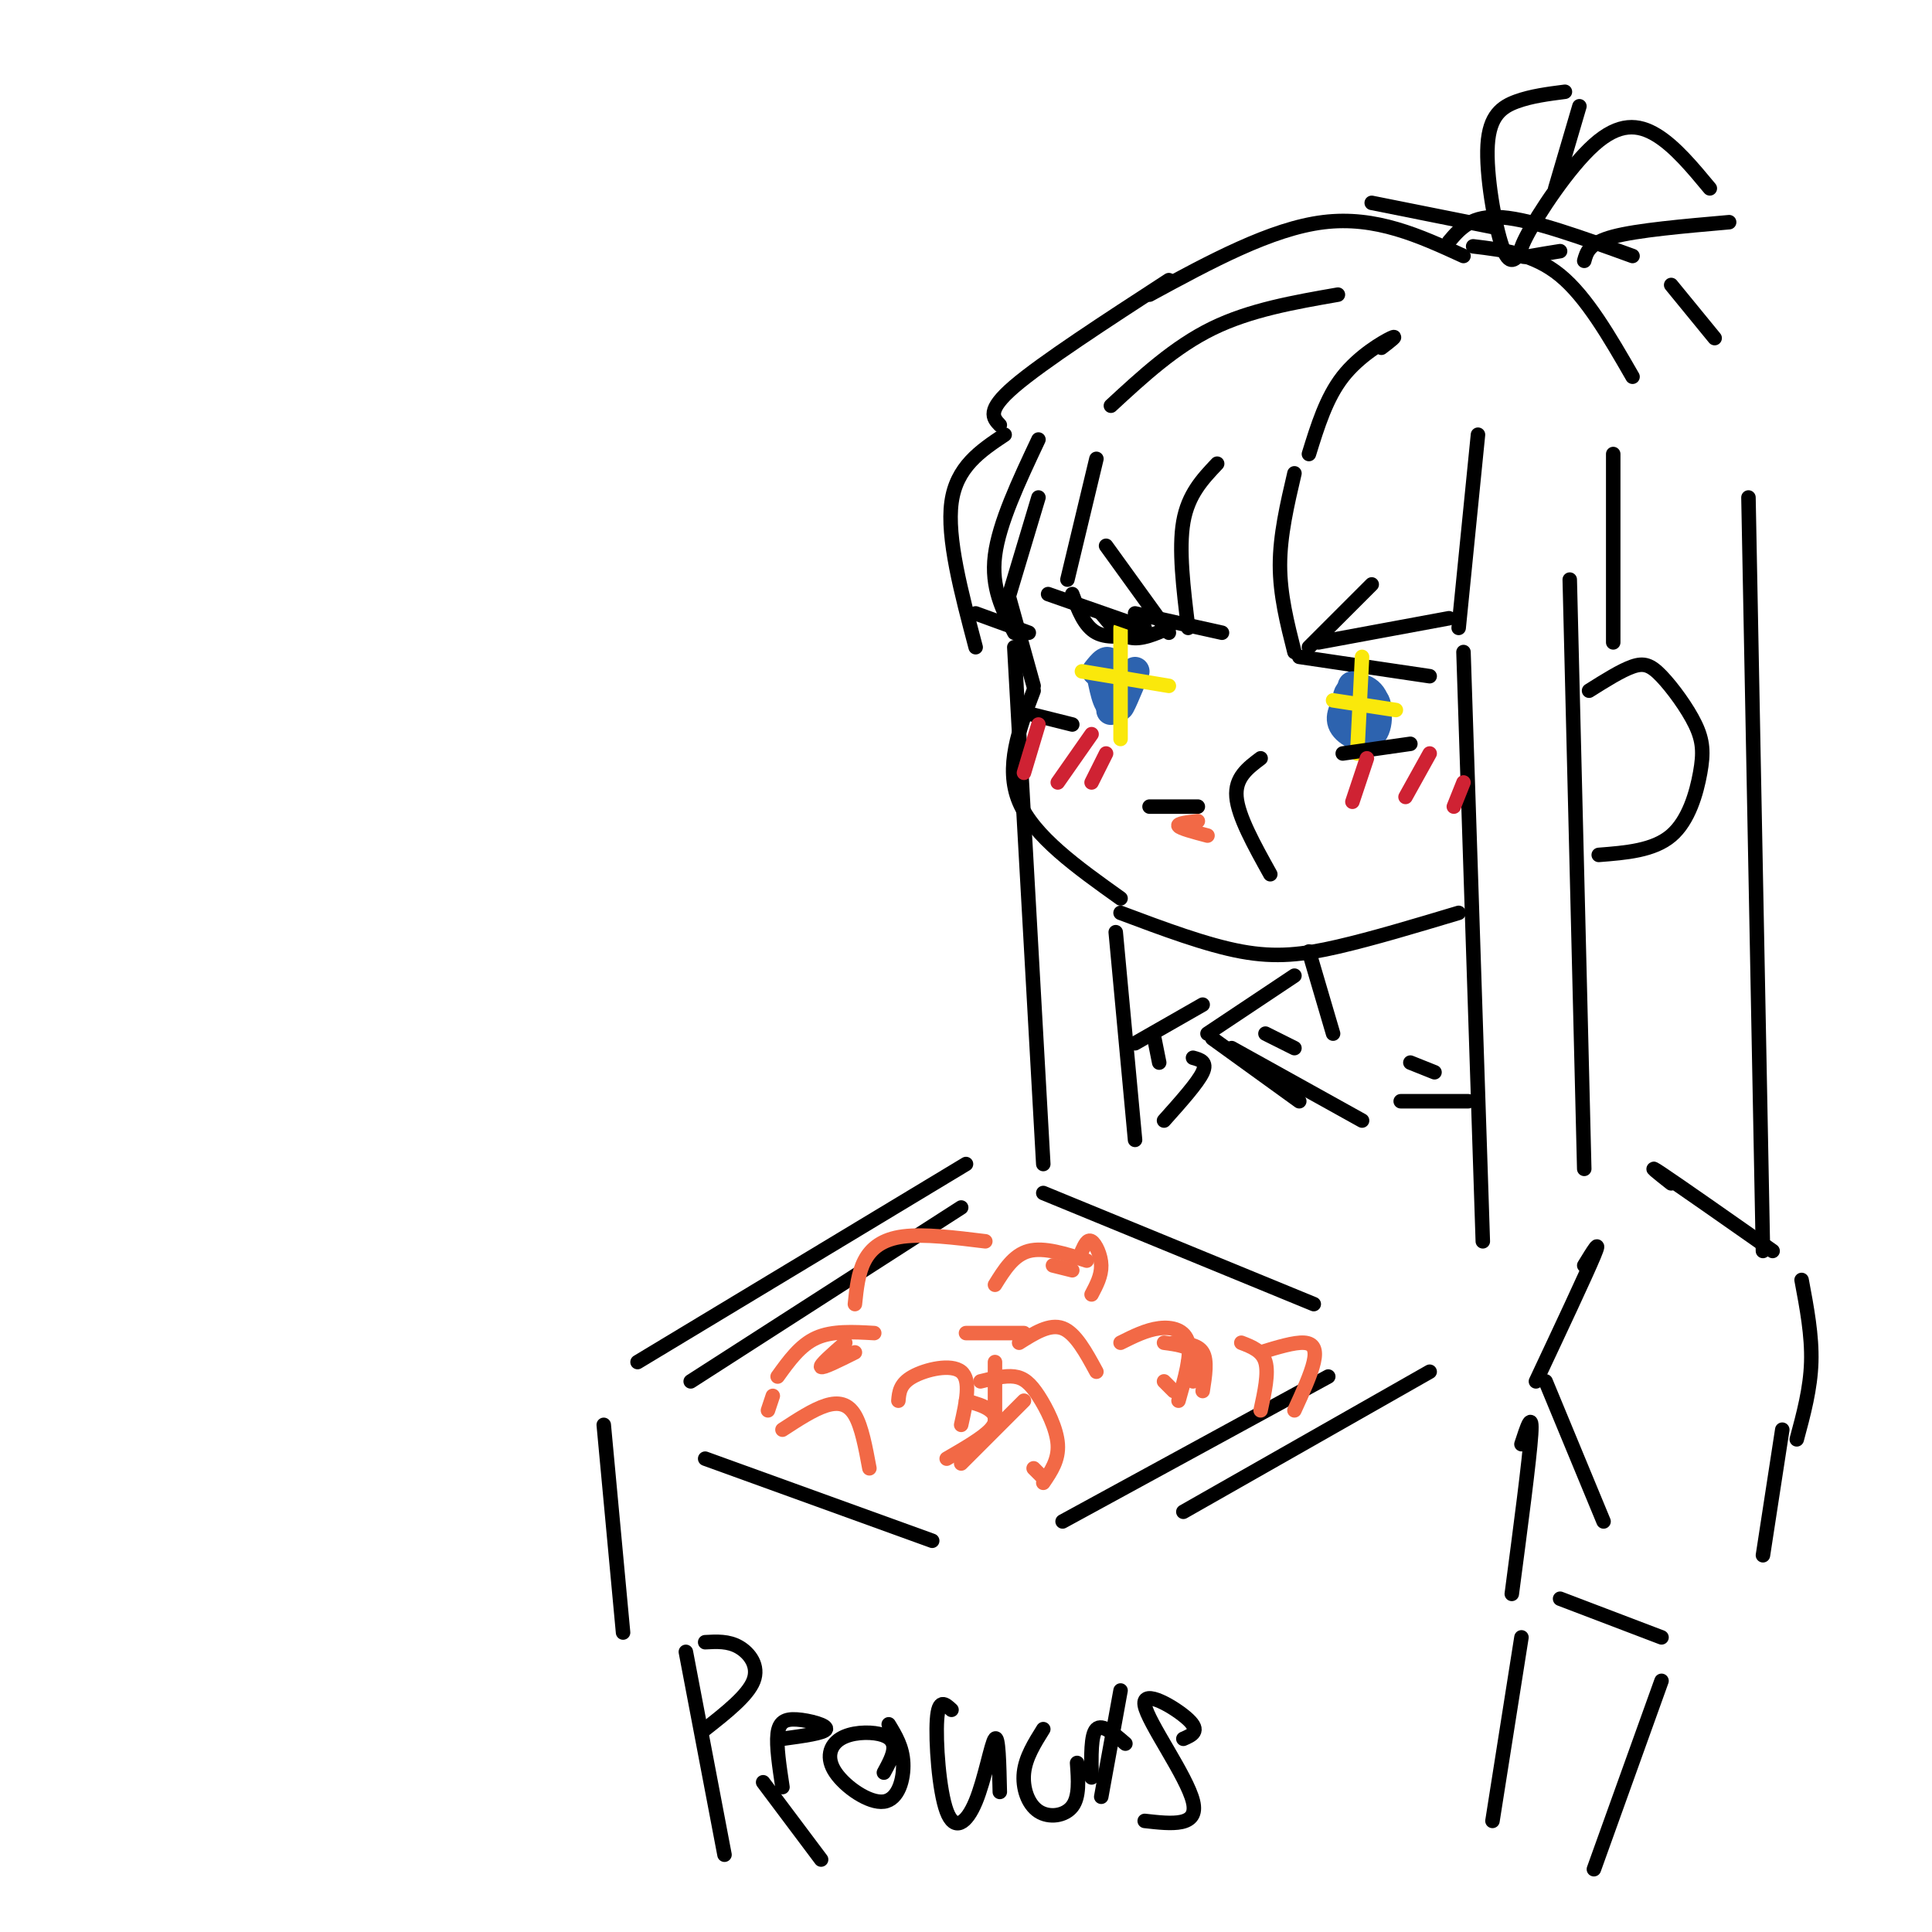 <svg viewBox='0 0 400 400' version='1.1' xmlns='http://www.w3.org/2000/svg' xmlns:xlink='http://www.w3.org/1999/xlink'><g fill='none' stroke='rgb(0,0,0)' stroke-width='3' stroke-linecap='round' stroke-linejoin='round'><path d='M215,103c0.000,0.000 -6.000,20.000 -6,20'/><path d='M209,124c0.000,0.000 5.000,18.000 5,18'/><path d='M214,143c-3.000,7.917 -6.000,15.833 -3,23c3.000,7.167 12.000,13.583 21,20'/><path d='M261,157c-2.667,2.000 -5.333,4.000 -5,8c0.333,4.000 3.667,10.000 7,16'/><path d='M232,189c8.889,3.333 17.778,6.667 25,8c7.222,1.333 12.778,0.667 20,-1c7.222,-1.667 16.111,-4.333 25,-7'/><path d='M227,95c0.000,0.000 -6.000,25.000 -6,25'/><path d='M222,123c1.250,3.333 2.500,6.667 5,8c2.500,1.333 6.250,0.667 10,0'/><path d='M228,127c1.833,2.250 3.667,4.500 6,5c2.333,0.500 5.167,-0.750 8,-2'/><path d='M252,96c-3.000,3.167 -6.000,6.333 -7,12c-1.000,5.667 0.000,13.833 1,22'/><path d='M215,91c-4.083,8.667 -8.167,17.333 -9,24c-0.833,6.667 1.583,11.333 4,16'/><path d='M235,127c0.000,0.000 18.000,4.000 18,4'/><path d='M268,98c-1.500,6.417 -3.000,12.833 -3,19c0.000,6.167 1.500,12.083 3,18'/><path d='M269,136c0.000,0.000 27.000,4.000 27,4'/><path d='M208,90c-5.000,3.333 -10.000,6.667 -11,14c-1.000,7.333 2.000,18.667 5,30'/><path d='M202,127c0.000,0.000 11.000,4.000 11,4'/><path d='M207,88c-1.417,-1.500 -2.833,-3.000 3,-8c5.833,-5.000 18.917,-13.500 32,-22'/><path d='M238,61c12.583,-6.833 25.167,-13.667 36,-15c10.833,-1.333 19.917,2.833 29,7'/><path d='M230,84c6.583,-6.083 13.167,-12.167 21,-16c7.833,-3.833 16.917,-5.417 26,-7'/><path d='M286,72c1.800,-1.378 3.600,-2.756 2,-2c-1.600,0.756 -6.600,3.644 -10,8c-3.400,4.356 -5.200,10.178 -7,16'/><path d='M306,90c0.000,0.000 -4.000,40.000 -4,40'/><path d='M303,135c0.000,0.000 4.000,122.000 4,122'/><path d='M325,120c0.000,0.000 3.000,122.000 3,122'/><path d='M329,143c3.322,-2.091 6.644,-4.183 9,-5c2.356,-0.817 3.744,-0.360 6,2c2.256,2.360 5.378,6.622 7,10c1.622,3.378 1.744,5.871 1,10c-0.744,4.129 -2.356,9.894 -6,13c-3.644,3.106 -9.322,3.553 -15,4'/><path d='M210,134c0.000,0.000 6.000,107.000 6,107'/><path d='M231,193c0.000,0.000 4.000,43.000 4,43'/><path d='M334,94c0.000,0.000 0.000,39.000 0,39'/><path d='M305,51c6.250,0.750 12.500,1.500 18,6c5.500,4.500 10.250,12.750 15,21'/><path d='M300,50c2.333,-2.750 4.667,-5.500 11,-5c6.333,0.500 16.667,4.250 27,8'/><path d='M346,59c0.000,0.000 9.000,11.000 9,11'/><path d='M362,103c0.000,0.000 3.000,156.000 3,156'/><path d='M284,42c0.000,0.000 25.000,5.000 25,5'/><path d='M323,52c-2.085,0.333 -4.169,0.667 -6,1c-1.831,0.333 -3.408,0.667 -1,-4c2.408,-4.667 8.802,-14.333 14,-19c5.198,-4.667 9.199,-4.333 13,-2c3.801,2.333 7.400,6.667 11,11'/><path d='M328,54c0.500,-1.833 1.000,-3.667 6,-5c5.000,-1.333 14.500,-2.167 24,-3'/><path d='M315,52c-1.232,1.696 -2.464,3.393 -4,-1c-1.536,-4.393 -3.375,-14.875 -3,-21c0.375,-6.125 2.964,-7.893 6,-9c3.036,-1.107 6.518,-1.554 10,-2'/><path d='M327,22c0.000,0.000 -5.000,17.000 -5,17'/></g>
<g fill='none' stroke='rgb(45,99,175)' stroke-width='6' stroke-linecap='round' stroke-linejoin='round'><path d='M228,140c0.720,3.565 1.440,7.131 3,6c1.560,-1.131 3.958,-6.958 4,-7c0.042,-0.042 -2.274,5.702 -3,7c-0.726,1.298 0.137,-1.851 1,-5'/><path d='M280,144c-1.480,2.082 -2.960,4.163 -2,6c0.960,1.837 4.359,3.429 6,2c1.641,-1.429 1.523,-5.880 0,-8c-1.523,-2.120 -4.449,-1.908 -5,0c-0.551,1.908 1.275,5.514 3,6c1.725,0.486 3.350,-2.147 3,-4c-0.350,-1.853 -2.675,-2.927 -5,-4'/><path d='M280,142c-0.333,0.000 1.333,2.000 3,4'/><path d='M227,139c1.267,-1.600 2.533,-3.200 3,-1c0.467,2.200 0.133,8.200 0,9c-0.133,0.800 -0.067,-3.600 0,-8'/></g>
<g fill='none' stroke='rgb(250,232,11)' stroke-width='3' stroke-linecap='round' stroke-linejoin='round'><path d='M232,130c0.000,0.000 0.000,23.000 0,23'/><path d='M224,139c0.000,0.000 18.000,3.000 18,3'/><path d='M282,136c0.000,0.000 -1.000,20.000 -1,20'/><path d='M276,145c0.000,0.000 13.000,2.000 13,2'/></g>
<g fill='none' stroke='rgb(0,0,0)' stroke-width='3' stroke-linecap='round' stroke-linejoin='round'><path d='M217,123c0.000,0.000 20.000,7.000 20,7'/><path d='M273,133c0.000,0.000 27.000,-5.000 27,-5'/><path d='M214,148c0.000,0.000 8.000,2.000 8,2'/><path d='M278,156c0.000,0.000 14.000,-2.000 14,-2'/><path d='M229,113c0.000,0.000 13.000,18.000 13,18'/><path d='M271,134c0.000,0.000 13.000,-13.000 13,-13'/></g>
<g fill='none' stroke='rgb(207,34,51)' stroke-width='3' stroke-linecap='round' stroke-linejoin='round'><path d='M215,150c0.000,0.000 -3.000,10.000 -3,10'/><path d='M226,152c0.000,0.000 -7.000,10.000 -7,10'/><path d='M229,156c0.000,0.000 -3.000,6.000 -3,6'/><path d='M283,157c0.000,0.000 -3.000,9.000 -3,9'/><path d='M296,156c0.000,0.000 -5.000,9.000 -5,9'/><path d='M303,162c0.000,0.000 -2.000,5.000 -2,5'/></g>
<g fill='none' stroke='rgb(0,0,0)' stroke-width='3' stroke-linecap='round' stroke-linejoin='round'><path d='M238,167c0.000,0.000 10.000,0.000 10,0'/><path d='M271,197c0.000,0.000 5.000,17.000 5,17'/><path d='M268,202c0.000,0.000 -18.000,12.000 -18,12'/><path d='M251,215c0.000,0.000 18.000,13.000 18,13'/><path d='M255,217c0.000,0.000 27.000,15.000 27,15'/><path d='M290,228c0.000,0.000 14.000,0.000 14,0'/><path d='M200,241c0.000,0.000 -68.000,41.000 -68,41'/><path d='M125,295c0.000,0.000 4.000,43.000 4,43'/><path d='M245,313c0.000,0.000 51.000,-29.000 51,-29'/><path d='M346,245c-2.750,-2.167 -5.500,-4.333 -2,-2c3.500,2.333 13.250,9.167 23,16'/><path d='M373,265c1.083,5.750 2.167,11.500 2,17c-0.167,5.500 -1.583,10.750 -3,16'/><path d='M328,262c1.833,-3.000 3.667,-6.000 2,-2c-1.667,4.000 -6.833,15.000 -12,26'/><path d='M320,286c0.000,0.000 12.000,29.000 12,29'/><path d='M315,299c1.167,-3.583 2.333,-7.167 2,-2c-0.333,5.167 -2.167,19.083 -4,33'/><path d='M323,331c0.000,0.000 21.000,8.000 21,8'/><path d='M369,296c0.000,0.000 -4.000,26.000 -4,26'/><path d='M249,208c0.000,0.000 -14.000,8.000 -14,8'/><path d='M239,215c0.000,0.000 1.000,5.000 1,5'/><path d='M247,219c1.500,0.417 3.000,0.833 2,3c-1.000,2.167 -4.500,6.083 -8,10'/><path d='M262,214c0.000,0.000 6.000,3.000 6,3'/><path d='M292,220c0.000,0.000 5.000,2.000 5,2'/><path d='M315,339c0.000,0.000 -6.000,38.000 -6,38'/><path d='M344,348c0.000,0.000 -14.000,39.000 -14,39'/><path d='M142,342c0.000,0.000 8.000,42.000 8,42'/><path d='M146,340c2.400,-0.133 4.800,-0.267 7,1c2.200,1.267 4.200,3.933 3,7c-1.200,3.067 -5.600,6.533 -10,10'/><path d='M162,360c4.357,-0.595 8.714,-1.190 9,-2c0.286,-0.810 -3.500,-1.833 -6,-2c-2.500,-0.167 -3.714,0.524 -4,3c-0.286,2.476 0.357,6.738 1,11'/><path d='M183,367c0.970,-1.783 1.939,-3.567 2,-5c0.061,-1.433 -0.787,-2.517 -3,-3c-2.213,-0.483 -5.792,-0.367 -8,1c-2.208,1.367 -3.045,3.985 -1,7c2.045,3.015 6.974,6.427 10,6c3.026,-0.427 4.150,-4.693 4,-8c-0.150,-3.307 -1.575,-5.653 -3,-8'/><path d='M197,354c-1.343,-1.246 -2.686,-2.491 -3,2c-0.314,4.491 0.400,14.719 2,19c1.600,4.281 4.085,2.614 6,-2c1.915,-4.614 3.262,-12.175 4,-13c0.738,-0.825 0.869,5.088 1,11'/><path d='M216,358c-1.827,2.923 -3.655,5.845 -4,9c-0.345,3.155 0.792,6.542 3,8c2.208,1.458 5.488,0.988 7,-1c1.512,-1.988 1.256,-5.494 1,-9'/><path d='M232,350c0.000,0.000 -4.000,22.000 -4,22'/><path d='M226,368c-0.083,-4.417 -0.167,-8.833 1,-10c1.167,-1.167 3.583,0.917 6,3'/><path d='M245,360c1.798,-0.780 3.595,-1.560 1,-4c-2.595,-2.440 -9.583,-6.542 -9,-3c0.583,3.542 8.738,14.726 10,20c1.262,5.274 -4.369,4.637 -10,4'/><path d='M158,369c0.000,0.000 12.000,16.000 12,16'/><path d='M143,286c0.000,0.000 56.000,-36.000 56,-36'/><path d='M216,247c0.000,0.000 56.000,23.000 56,23'/><path d='M275,285c0.000,0.000 -55.000,30.000 -55,30'/><path d='M146,302c0.000,0.000 47.000,17.000 47,17'/></g>
<g fill='none' stroke='rgb(242,105,70)' stroke-width='3' stroke-linecap='round' stroke-linejoin='round'><path d='M162,296c3.200,-2.089 6.400,-4.178 9,-5c2.600,-0.822 4.600,-0.378 6,2c1.400,2.378 2.200,6.689 3,11'/><path d='M200,290c1.911,0.533 3.822,1.067 5,2c1.178,0.933 1.622,2.267 0,4c-1.622,1.733 -5.311,3.867 -9,6'/><path d='M203,286c2.530,-0.625 5.060,-1.250 7,-1c1.940,0.250 3.292,1.375 5,4c1.708,2.625 3.774,6.750 4,10c0.226,3.250 -1.387,5.625 -3,8'/><path d='M200,276c0.000,0.000 12.000,0.000 12,0'/><path d='M211,278c3.167,-2.000 6.333,-4.000 9,-3c2.667,1.000 4.833,5.000 7,9'/><path d='M232,278c2.667,-1.333 5.333,-2.667 8,-3c2.667,-0.333 5.333,0.333 6,3c0.667,2.667 -0.667,7.333 -2,12'/><path d='M224,259c0.578,-1.267 1.156,-2.533 2,-2c0.844,0.533 1.956,2.867 2,5c0.044,2.133 -0.978,4.067 -2,6'/><path d='M177,270c0.333,-3.222 0.667,-6.444 2,-9c1.333,-2.556 3.667,-4.444 8,-5c4.333,-0.556 10.667,0.222 17,1'/><path d='M186,290c0.156,-1.756 0.311,-3.511 3,-5c2.689,-1.489 7.911,-2.711 10,-1c2.089,1.711 1.044,6.356 0,11'/><path d='M161,285c2.333,-3.250 4.667,-6.500 8,-8c3.333,-1.500 7.667,-1.250 12,-1'/><path d='M175,278c-2.667,2.333 -5.333,4.667 -5,5c0.333,0.333 3.667,-1.333 7,-3'/><path d='M248,170c-2.167,0.250 -4.333,0.500 -4,1c0.333,0.500 3.167,1.250 6,2'/><path d='M206,282c0.000,0.000 0.000,12.000 0,12'/><path d='M218,262c0.000,0.000 4.000,1.000 4,1'/><path d='M243,278c2.500,0.167 5.000,0.333 6,2c1.000,1.667 0.500,4.833 0,8'/><path d='M206,266c1.917,-3.083 3.833,-6.167 7,-7c3.167,-0.833 7.583,0.583 12,2'/><path d='M241,278c2.500,0.333 5.000,0.667 6,2c1.000,1.333 0.500,3.667 0,6'/><path d='M199,303c0.000,0.000 13.000,-13.000 13,-13'/><path d='M246,282c0.000,0.000 3.000,2.000 3,2'/><path d='M261,280c3.489,-1.067 6.978,-2.133 9,-2c2.022,0.133 2.578,1.467 2,4c-0.578,2.533 -2.289,6.267 -4,10'/><path d='M214,304c0.000,0.000 2.000,2.000 2,2'/><path d='M159,292c0.000,0.000 1.000,-3.000 1,-3'/><path d='M243,288c0.000,0.000 -2.000,-2.000 -2,-2'/><path d='M257,278c2.167,0.833 4.333,1.667 5,4c0.667,2.333 -0.167,6.167 -1,10'/></g>
</svg>